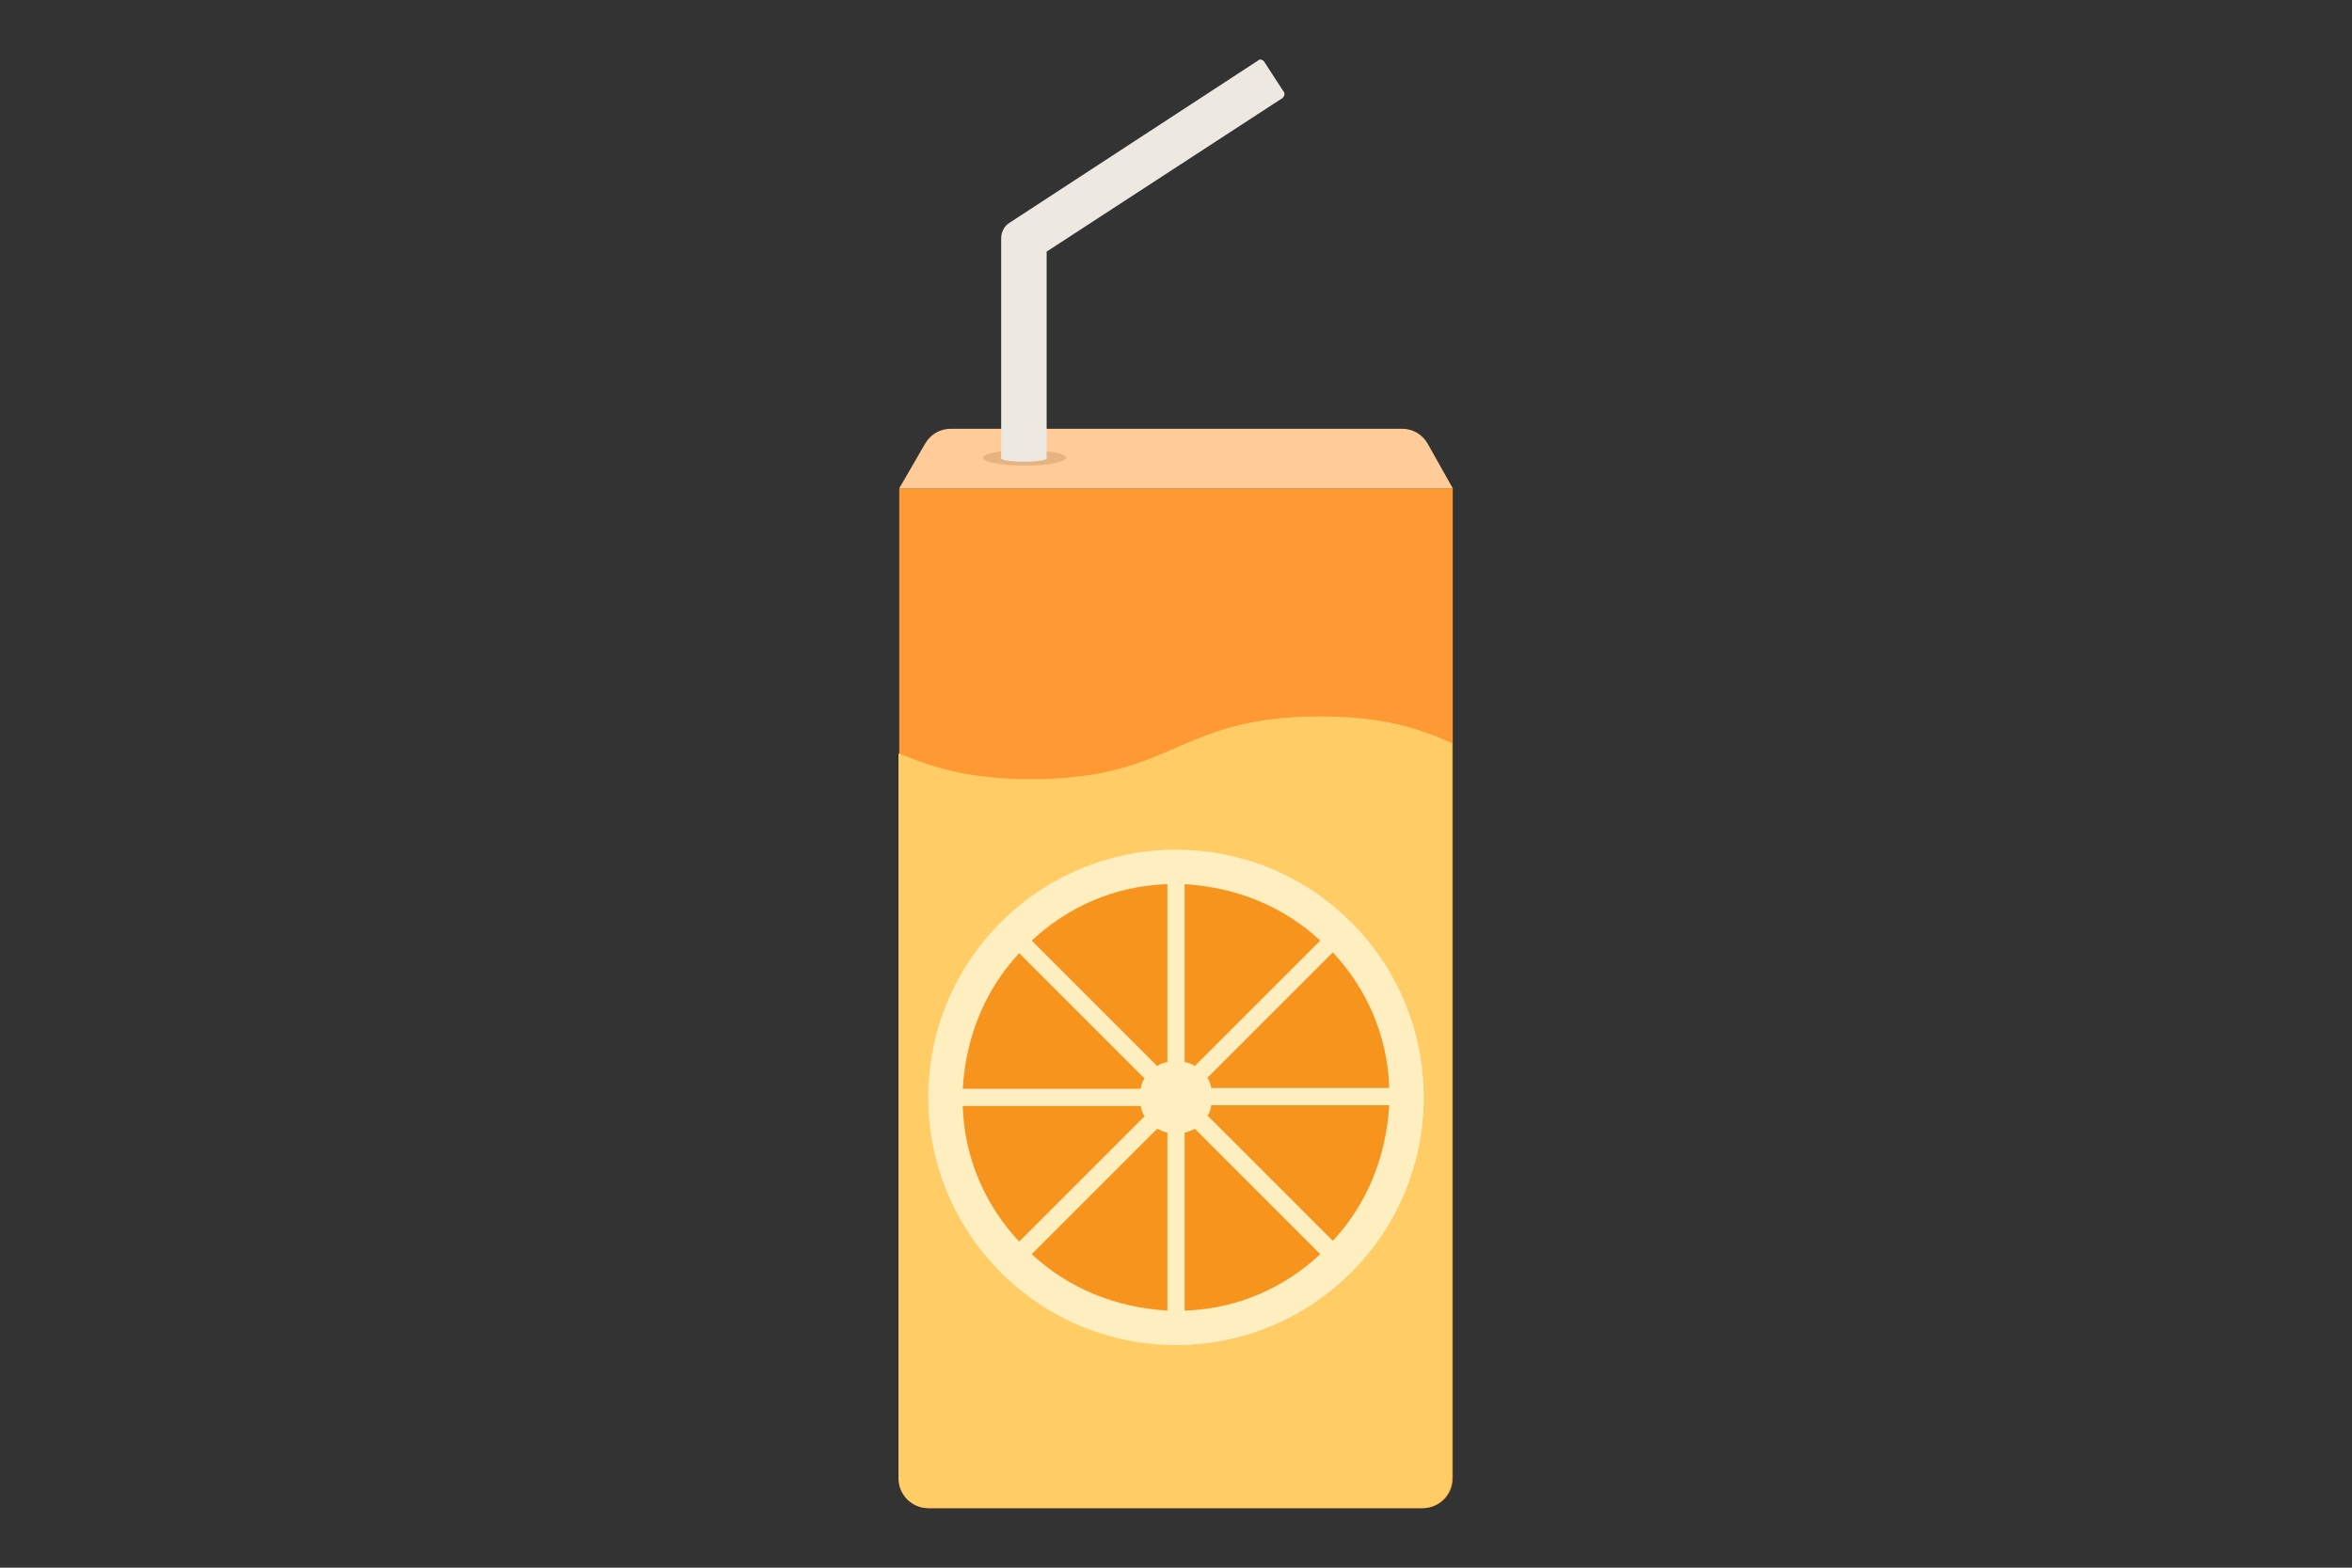 <?xml version="1.0" encoding="utf-8"?>
<!-- Generator: Adobe Illustrator 23.0.6, SVG Export Plug-In . SVG Version: 6.00 Build 0)  -->
<svg version="1.1" id="Layer_1" xmlns="http://www.w3.org/2000/svg" xmlns:xlink="http://www.w3.org/1999/xlink" x="0px" y="0px"
	 viewBox="0 0 300 200" style="enable-background:new 0 0 300 200;" xml:space="preserve">
<rect x="0" y="0" width="300" height="200" fill="#333333" stroke="none"/>
<style type="text/css">
	.st0{fill:#FF9933;}
	.st1{fill:#FFCC66;}
	.st2{fill:#FFCC99;}
	.st3{opacity:0.2;fill:#7F5526;enable-background:new    ;}
	.st4{fill:#EDE8E2;}
	.st5{fill:#FFEEC0;}
	.st6{fill:#F7941E;}
	.st7{display:none;}
	.st8{display:inline;}
	.st9{fill:#66CCCC;}
	.st10{fill:#009900;}
	.st11{fill:#CCFFFF;}
	.st12{fill:#006600;}
	.st13{fill:#EEEEEE;}
	.st14{fill:#FFFFFF;}
	.st15{fill:#FFAB91;}
	.st16{fill:#E0E0E0;}
	.st17{fill:#616161;}
	.st18{fill:#424242;}
	.st19{fill:#8D6E63;}
	.st20{fill:#FFCCBC;}
	.st21{fill:#99FF66;}
	.st22{fill:#CC6600;}
	.st23{fill:#66FF99;}
	.st24{fill:#8DC63F;}
	.st25{fill:#FC751A;}
	.st26{fill:#DB5E09;}
	.st27{fill:#ED660A;}
	.st28{fill:#B5520F;}
</style>
<g>
	<g>
		<path class="st0" d="M181.5,192.4h-63c-2.1,0-3.8-1.7-3.8-3.8V62.3h70.6v126.3C185.3,190.7,183.6,192.4,181.5,192.4z"/>
		<path class="st1" d="M168.4,91.4c-18.4,0-18.4,8-36.9,8c-8.2,0-12.7-1.6-16.9-3.3v92.5c0,2.1,1.7,3.8,3.8,3.8h63
			c2.1,0,3.8-1.7,3.8-3.8V94.8C181.2,93,176.6,91.4,168.4,91.4z"/>
		<path class="st2" d="M185.3,62.3h-70.6l3.3-5.7c0.7-1.2,1.9-1.9,3.3-1.9h57.5c1.4,0,2.6,0.7,3.3,1.9L185.3,62.3z"/>
		<ellipse class="st3" cx="130.7" cy="58.4" rx="5.3" ry="1"/>
		<path class="st4" d="M163.8,11.8l-2.6-4c-0.2-0.2-0.5-0.3-0.7-0.1l-31.7,20.7c-0.7,0.4-1.1,1.2-1.1,2v28.1c0,0.2,1.3,0.4,2.9,0.4
			s2.9-0.2,2.9-0.4V32.1l30.1-19.6C163.8,12.3,163.9,12,163.8,11.8z"/>
	</g>
</g>
<g id="Layer_5">
	<g>
		<circle class="st5" cx="150" cy="140" r="31.6"/>
		<path class="st6" d="M148.9,135.5v-22.7c-6.7,0.2-12.7,2.9-17.3,7.2l16,16C148,135.7,148.4,135.6,148.9,135.5z"/>
		<path class="st6" d="M152.4,136l16-16c-4.6-4.3-10.6-6.8-17.3-7.2v22.7C151.6,135.6,152,135.7,152.4,136z"/>
		<path class="st6" d="M154.5,138.8h22.7c-0.2-6.7-2.9-12.7-7.2-17.3l-16,16C154.3,137.9,154.4,138.4,154.5,138.8z"/>
		<path class="st6" d="M146,137.6l-16-16c-4.3,4.6-6.8,10.6-7.2,17.3h22.7C145.6,138.4,145.7,137.9,146,137.6z"/>
		<path class="st6" d="M154,142.3l16,16c4.3-4.6,6.8-10.6,7.2-17.3h-22.7C154.4,141.6,154.3,142,154,142.3z"/>
		<path class="st6" d="M151.1,144.5v22.7c6.7-0.2,12.7-2.9,17.3-7.2l-16-16C152,144.2,151.6,144.4,151.1,144.5z"/>
		<path class="st6" d="M147.6,144l-16,16c4.6,4.3,10.6,6.8,17.3,7.2v-22.7C148.4,144.4,148,144.2,147.6,144z"/>
		<path class="st6" d="M145.5,141.1h-22.7c0.2,6.7,2.9,12.7,7.2,17.3l16-16C145.7,142,145.6,141.6,145.5,141.1z"/>
	</g>
</g>
<g class="st7">
	<g class="st8">
		<path class="st9" d="M181.3,192.3h-63c-2.1,0-3.8-1.7-3.8-3.8V62.2h70.6v126.3C185.1,190.6,183.4,192.3,181.3,192.3z"/>
		<path class="st10" d="M168.2,91.3c-18.4,0-18.4,8-36.9,8c-8.2,0-12.7-1.6-16.9-3.3v92.5c0,2.1,1.7,3.8,3.8,3.8h63
			c2.1,0,3.8-1.7,3.8-3.8V94.7C181,92.9,176.4,91.3,168.2,91.3z"/>
		<path class="st11" d="M185.1,62.2h-70.6l3.3-5.7c0.7-1.2,1.9-1.9,3.3-1.9h57.5c1.4,0,2.6,0.7,3.3,1.9L185.1,62.2z"/>
		<ellipse class="st3" cx="130.5" cy="58.3" rx="5.3" ry="1"/>
		<path class="st4" d="M163.6,11.7l-2.6-4c-0.2-0.2-0.5-0.3-0.7-0.1l-31.7,20.7c-0.7,0.4-1.1,1.2-1.1,2v28.1c0,0.2,1.3,0.4,2.9,0.4
			s2.9-0.2,2.9-0.4V32l30.1-19.6C163.6,12.2,163.7,11.9,163.6,11.7z"/>
	</g>
</g>
<g id="Layer_3" class="st7">
	<g class="st8">
		<path class="st12" d="M175.6,165.2H131c-1.4,0-2.6-1.2-2.6-2.6s1.2-2.6,2.6-2.6h44.6c1.4,0,2.6,1.2,2.6,2.6
			C178.2,164,177,165.2,175.6,165.2z"/>
		<path class="st13" d="M161.6,146.8c0,4.6,1.6,8.3,3.7,8.3v-16.6C163.3,138.5,161.6,142.2,161.6,146.8z"/>
		<path class="st13" d="M135.9,162.1c-0.8,0-1.5-0.7-1.5-1.5v-18.9c0-0.8,0.7-1.5,1.5-1.5s1.5,0.7,1.5,1.5v18.9
			C137.4,161.4,136.7,162.1,135.9,162.1z"/>
		<path class="st13" d="M165.7,162.1c-0.8,0-1.5-0.7-1.5-1.5v-18.9c0-0.8,0.7-1.5,1.5-1.5s1.5,0.7,1.5,1.5v18.9
			C167.2,161.4,166.5,162.1,165.7,162.1z"/>
		<path class="st14" d="M142.4,141.6v18.9c0,0.8-0.7,1.5-1.5,1.5s-1.5-0.7-1.5-1.5v-18.9c0-0.8,0.7-1.5,1.5-1.5
			c0.4,0,0.8,0.2,1.1,0.4C142.3,140.8,142.4,141.2,142.4,141.6z"/>
		<g>
			<path class="st14" d="M180.1,143.5h-1.5v-6.7c0-5.5-1.1-12.1-6.2-12.1h-8.1v-1.5h8.1c5,0,7.7,4.8,7.7,13.6V143.5z"/>
		</g>
		<g>
			<circle class="st15" cx="166.6" cy="149.5" r="4.7"/>
			<path class="st15" d="M160.5,152.1c-0.2-0.3,0-0.7,0.3-0.8l1.7-0.8c0.3-0.2,0.7,0,0.8,0.3c0.2,0.3,0,0.7-0.3,0.8l-1.7,0.8
				C161,152.6,160.6,152.4,160.5,152.1z"/>
			<path class="st15" d="M163.2,155.1c-0.3-0.2-0.4-0.6-0.2-0.9l0.9-1.6c0.2-0.3,0.6-0.4,0.9-0.2c0.3,0.2,0.4,0.6,0.2,0.9l-0.9,1.6
				C163.9,155.2,163.5,155.3,163.2,155.1z"/>
			<path class="st15" d="M166.7,156.1c-0.3,0-0.6-0.4-0.5-0.7l0.2-1.9c0-0.3,0.4-0.6,0.7-0.5c0.3,0,0.6,0.4,0.5,0.7l-0.2,1.9
				C167.4,155.9,167,156.2,166.7,156.1z"/>
		</g>
		<path class="st16" d="M180.9,143.5c0,1.9-1.6,3.5-1.6,3.5s-1.6-1.6-1.6-3.5s0.7-3.5,1.6-3.5S180.9,141.6,180.9,143.5z"/>
		<path class="st14" d="M170.3,162.1c-0.8,0-1.5-0.7-1.5-1.5v-18.9c0-0.8,0.7-1.5,1.5-1.5s1.5,0.7,1.5,1.5v18.9
			C171.8,161.4,171.1,162.1,170.3,162.1z"/>
		<path class="st14" d="M166.3,146.8c0,4.6,1.6,8.3,3.7,8.3v-16.6C167.9,138.5,166.3,142.2,166.3,146.8z"/>
		<path class="st14" d="M175.4,136c0,7.1-2,12.9-4.5,12.9c-0.1,0-27.6,0-27.6,0c-4.9,0-8.9-4-8.9-8.9v-8c0-4.9,4-8.9,8.9-8.9
			c0,0,0.3,0,0.7,0h26.9c0.1,0,0.1,0,0.2,0c0.1,0,0.2,0,0.2,0C173.6,123.7,175.4,129.3,175.4,136z"/>
		<path class="st17" d="M160.2,141.5h-11c-2.7,0-4.9-2.2-4.9-4.9s2.2-4.9,4.9-4.9h11c2.7,0,4.9,2.2,4.9,4.9S162.9,141.5,160.2,141.5
			z"/>
		<g>
			<path class="st17" d="M160.3,131.7h-10.2c0.5,0,1-0.2,1.4-0.6c0.3-0.3,0.6-0.8,0.6-1.4c0-1.1-0.9-1.9-1.9-1.9h10.2
				c-0.5,0-1,0.2-1.4,0.6c-0.3,0.3-0.6,0.8-0.6,1.4C158.4,130.9,159.2,131.7,160.3,131.7z"/>
		</g>
		<path class="st17" d="M168.6,146.3h-2c-2,0-3.5-1.6-3.5-3.5c0-2,1.6-3.5,3.5-3.5h2c2,0,3.5,1.6,3.5,3.5
			C172.2,144.7,170.6,146.3,168.6,146.3z"/>
		<path class="st17" d="M170.2,136.7h-1.1c-1.1,0-2-0.9-2-2s0.9-2,2-2h1.1c1.1,0,2,0.9,2,2S171.3,136.7,170.2,136.7z"/>
		<path class="st17" d="M141.4,152.7v2.1c0,0.7-0.6,1.3-1.3,1.3c-0.2,0-0.4-0.1-0.6-0.2v-4.4c0.2-0.1,0.4-0.2,0.6-0.2
			c0.4,0,0.7,0.1,0.9,0.4C141.2,152,141.4,152.4,141.4,152.7z"/>
		<path class="st17" d="M171.1,123.8c0,1.1-0.5,2.1-1.2,2.9c-0.7,0.7-1.8,1.2-2.9,1.2h-17c-2.2,0-4.1-1.8-4.1-4.1
			c0-0.2,0-0.5,0.1-0.7h24.9c0.1,0,0.1,0,0.2,0C171.1,123.4,171.1,123.7,171.1,123.8z"/>
		<g>
			<path class="st18" d="M128.2,123.3c-0.3,1.3-2.6,1.8-5.2,1.1c-2.5-0.6-4-3.4-4-3.4s2.6-1.8,5.2-1.1
				C126.7,120.5,128.5,122,128.2,123.3z"/>
			<path class="st18" d="M136.8,123.3c0.3,1.3,2.6,1.8,5.2,1.1c2.5-0.6,4-3.4,4-3.4s-2.6-1.8-5.2-1.1
				C138.3,120.5,136.5,122,136.8,123.3z"/>
		</g>
		<g>
			<path class="st19" d="M136.5,119.5h-7.9c-2.6,0-5-1.2-6-3c-0.3-0.5-0.1-1.2,0.4-1.5s1.2-0.1,1.5,0.4c0.6,1.1,2.2,1.9,4,1.9h7.9
				c1.8,0,3.4-0.8,4-1.9c0.3-0.5,1-0.7,1.5-0.4c0.5,0.3,0.7,1,0.4,1.5C141.5,118.3,139.1,119.5,136.5,119.5z"/>
		</g>
		<path class="st14" d="M139.3,122c0,0.3-0.1,0.6-0.1,0.9l-2.6,8.4l-0.9,2.8c-0.2,0.5-1.6,0.9-3.1,0.9c-1.6,0-3-0.4-3.1-0.9
			l-0.9-2.8l-2.6-8.4c-0.6-2.1,0.9-4.2,3.7-5.1c0.9-0.3,1.8-0.4,2.9-0.4c1.1,0,2,0.1,2.9,0.4C138.7,119.9,139.3,120.9,139.3,122z"/>
		<path class="st15" d="M133.4,137.8h-1.8c-1.3,0-2.4-1.1-2.4-2.4c0-1.3,1.1-2.4,2.4-2.4h1.8c1.3,0,2.4,1.1,2.4,2.4
			C135.8,136.8,134.7,137.8,133.4,137.8z"/>
		<path class="st20" d="M133.6,137.2h-2.3c-1.6,0-2.9-1.3-2.9-2.9c0-1.6,1.3-2.9,2.9-2.9h2.3c1.6,0,2.9,1.3,2.9,2.9
			C136.6,135.9,135.2,137.2,133.6,137.2z"/>
		<path class="st17" d="M139.3,122c0,0.3-0.1,0.6-0.1,0.9l-2.6,8.4c-1.4-1-2.4-2.7-2.4-4.6v-5.5c0-1.3,0.5-2.5,1.2-3.5
			C138.7,119.9,139.3,120.9,139.3,122z"/>
		<path class="st17" d="M130.9,121.3v5.5c0,1.9-0.9,3.5-2.4,4.6l-2.6-8.4c-0.6-2.1,0.9-4.2,3.7-5.1
			C130.4,118.8,130.9,120,130.9,121.3z"/>
		<path class="st18" d="M135.5,119.7h-5.9c-0.9,0-1.6-0.7-1.6-1.6s0.7-1.6,1.6-1.6h5.9c0.9,0,1.6,0.7,1.6,1.6
			S136.4,119.7,135.5,119.7z"/>
		<g>
			<path class="st18" d="M129.1,125.4c0,0.3-0.3,0.6-0.6,0.6s-0.6-0.3-0.6-0.6c0-0.3,0.3-0.6,0.6-0.6S129.1,125,129.1,125.4z"/>
			<path class="st18" d="M137.2,125.4c0,0.3-0.3,0.6-0.6,0.6s-0.6-0.3-0.6-0.6c0-0.3,0.3-0.6,0.6-0.6S137.2,125,137.2,125.4z"/>
		</g>
		<g>
			<path class="st15" d="M130.1,134.9c0.4,0.4,0.9,0.4,1.3,0.3c0.2-0.1,0.3-0.4,0.1-0.6l-1.1-1.1c-0.2-0.2-0.5-0.1-0.6,0.1
				C129.7,134.1,129.8,134.6,130.1,134.9z"/>
			<path class="st15" d="M134.9,134.9c-0.4,0.4-0.9,0.4-1.3,0.3c-0.2-0.1-0.3-0.4-0.1-0.6l1.1-1.1c0.2-0.2,0.5-0.1,0.6,0.1
				C135.4,134.1,135.3,134.6,134.9,134.9z"/>
		</g>
	</g>
</g>
<g id="Layer_4" class="st7">
	<g class="st8">
		<g>
			<path class="st21" d="M181.3,192.3h-63c-2.1,0-3.8-1.7-3.8-3.8V62.2h70.6v126.3C185.1,190.6,183.4,192.3,181.3,192.3z"/>
			<path class="st22" d="M168.2,91.3c-18.4,0-18.4,8-36.9,8c-8.2,0-12.7-1.6-16.9-3.3v92.5c0,2.1,1.7,3.8,3.8,3.8h63
				c2.1,0,3.8-1.7,3.8-3.8V94.7C181,92.9,176.4,91.3,168.2,91.3z"/>
			<path class="st23" d="M185.1,62.2h-70.6l3.3-5.7c0.7-1.2,1.9-1.9,3.3-1.9h57.5c1.4,0,2.6,0.7,3.3,1.9L185.1,62.2z"/>
			<ellipse class="st3" cx="130.5" cy="58.3" rx="5.3" ry="1"/>
			<path class="st4" d="M163.6,11.7l-2.6-4c-0.2-0.2-0.5-0.3-0.7-0.1l-31.7,20.7c-0.7,0.4-1.1,1.2-1.1,2v28.1c0,0.2,1.3,0.4,2.9,0.4
				s2.9-0.2,2.9-0.4V32l30.1-19.6C163.6,12.2,163.7,11.9,163.6,11.7z"/>
		</g>
	</g>
</g>
<g id="Layer_8" class="st7">
	<g class="st8">
		<g>
			<path class="st24" d="M178.1,113.8c-0.3-2.6-2.5-2.3-3.4-2c-0.1,0-0.2-0.1-0.1-0.2c1.3-1.6,0.9-2.9,0.7-3.3
				c-0.1-0.1-0.1-0.2-0.1-0.2l-0.1-0.1l-0.2-0.2l-0.2-0.1c0,0-0.1,0-0.2-0.1c-0.5-0.1-1.7-0.3-3.1,1.4c-0.1,0.1-0.2,0.1-0.2-0.1
				c0.1-1-0.1-3.3-2.7-3c-3.1,0.3-2.3,5.1-2.2,5.8c-0.1-0.5-0.9-4.1-4.2-3c-3.6,1.2-0.9,7.9-0.9,7.9s-1.8-4.3-4.4-1.9
				c-2.5,2.3,2.4,9.6-2.2,15.1c0.7,0.3,1.4,0.7,2,1.3c0.6,0.5,1,1,1.5,1.5c4.4-5.6,12.4-2.3,14.1-5.2c1.7-3.1-2.8-3.9-2.8-3.9
				s7,1.3,7.4-2.6c0.4-3.6-3.2-3.6-3.7-3.6C173.6,117.2,178.4,116.9,178.1,113.8z"/>
			<path class="st25" d="M156.6,131c-0.6-0.5-1.3-0.9-2-1.3c-3.9-1.8-8.6-0.8-11.4,2.7c-3.3,4.2-24.8,38.1-20.7,41.5
				c4.1,3.4,32.2-25,35.5-29.2c2.9-3.6,2.8-8.7,0.1-12.2C157.6,132,157.1,131.5,156.6,131z M129.4,169.5c-0.2,0.1-0.4,0.2-0.5,0.2
				c-0.3,0-0.6-0.1-0.7-0.4c0,0-0.8-1.1-2-1.6c-0.5-0.2-0.7-0.8-0.5-1.2c0.2-0.5,0.8-0.7,1.2-0.5c1.6,0.8,2.7,2.2,2.7,2.2
				C129.9,168.6,129.8,169.2,129.4,169.5z M134.4,162.7c-0.2,0.1-0.4,0.2-0.6,0.2c-0.3,0-0.5-0.1-0.7-0.3c-0.8-1-2.1-1.5-2.1-1.5
				c-0.5-0.2-0.7-0.7-0.5-1.2s0.7-0.7,1.2-0.5c0.1,0,1.7,0.7,2.8,2.1C134.9,161.7,134.8,162.3,134.4,162.7z M138.9,154.2
				c-0.2,0.2-0.4,0.3-0.6,0.3c-0.2,0-0.5-0.1-0.7-0.3c-1.6-1.8-3.9-2.5-3.9-2.5c-0.5-0.2-0.8-0.7-0.6-1.2s0.7-0.8,1.2-0.6
				c0.1,0,2.8,0.9,4.7,3C139.3,153.2,139.3,153.8,138.9,154.2z M148.7,151.1c-0.2,0.1-0.3,0.2-0.5,0.2c-0.3,0-0.6-0.1-0.8-0.4
				c0,0-1.7-2.5-4.4-3.8c-0.5-0.2-0.6-0.8-0.4-1.3c0.2-0.5,0.8-0.7,1.2-0.4c3.1,1.5,5,4.3,5.1,4.4
				C149.3,150.2,149.2,150.8,148.7,151.1z M151.5,138.7c-0.2,0.2-0.4,0.3-0.7,0.3c-0.2,0-0.5-0.1-0.7-0.3c-2.1-2.1-4.9-3-5-3
				c-0.5-0.1-0.8-0.7-0.6-1.2c0.1-0.5,0.7-0.8,1.1-0.6c0.1,0,3.3,1,5.8,3.4C151.9,137.8,151.9,138.4,151.5,138.7z"/>
			<path class="st26" d="M145.8,134c-0.5-0.1-1,0.1-1.1,0.6s0.1,1,0.6,1.2c0,0,2.9,0.9,5,3c0.2,0.2,0.4,0.3,0.7,0.3
				c0.2,0,0.5-0.1,0.7-0.3c0.4-0.4,0.4-1,0-1.3C149.1,135,145.9,134,145.8,134z"/>
			<path class="st26" d="M134.2,149.8c-0.5-0.2-1,0.1-1.2,0.6s0.1,1,0.6,1.2c0,0,2.3,0.8,3.9,2.5c0.2,0.2,0.4,0.3,0.7,0.3
				c0.2,0,0.5-0.1,0.6-0.3c0.4-0.4,0.4-1,0-1.3C137,150.8,134.3,149.9,134.2,149.8z"/>
			<path class="st26" d="M131.7,159.3c-0.5-0.2-1,0.1-1.2,0.5c-0.2,0.5,0.1,1,0.5,1.2c0,0,1.3,0.5,2.1,1.5c0.2,0.2,0.4,0.3,0.7,0.3
				c0.2,0,0.4-0.1,0.6-0.2c0.4-0.3,0.4-0.9,0.1-1.3C133.4,159.9,131.8,159.3,131.7,159.3z"/>
			<path class="st26" d="M126.9,166c-0.5-0.2-1,0-1.2,0.5s0,1,0.5,1.2c1.2,0.5,2,1.6,2,1.6c0.2,0.2,0.5,0.4,0.7,0.4s0.4-0.1,0.5-0.2
				c0.4-0.3,0.5-0.9,0.2-1.3C129.6,168.1,128.5,166.7,126.9,166z"/>
			<path class="st26" d="M143.9,145.4c-0.5-0.2-1,0-1.2,0.4c-0.2,0.5,0,1,0.4,1.3c2.6,1.3,4.3,3.8,4.4,3.8c0.2,0.3,0.5,0.4,0.8,0.4
				c0.2,0,0.4-0.1,0.5-0.2c0.4-0.3,0.5-0.9,0.2-1.3C148.9,149.7,147,146.9,143.9,145.4z"/>
		</g>
		<g>
			<path class="st27" d="M157,131.5c1.1,3.1,0.7,6.7-1.5,9.5l-7.7,7.4c0.7,0.8,1.2,1.4,1.2,1.5c0.3,0.4,0.2,1-0.2,1.3
				c-0.2,0.1-0.3,0.2-0.5,0.2c-0.3,0-0.6-0.1-0.8-0.4c0,0-0.4-0.5-1-1.2l0.5-0.5l-13.2,12.6l0.6-0.6c0.1,0.1,0.1,0.1,0.2,0.2
				c0.3,0.4,0.3,1-0.1,1.3c-0.2,0.1-0.4,0.2-0.6,0.2c-0.3,0-0.5-0.1-0.7-0.3l-0.1-0.1l-5.6,5.3l0.9-0.8c0.8,0.6,1.2,1.3,1.3,1.3
				c0.3,0.4,0.2,1-0.2,1.3c-0.2,0.1-0.4,0.2-0.5,0.2c-0.3,0-0.6-0.1-0.7-0.4c0,0-0.4-0.6-1.1-1.1l-5,4.8c0.1,0.4,0.2,0.7,0.5,0.9
				c4.1,3.4,32.2-25,35.5-29.2C161.2,140.7,160.7,134.9,157,131.5z"/>
			<path class="st28" d="M133.9,162.9c0.2,0,0.4-0.1,0.6-0.2c0.4-0.3,0.4-0.9,0.1-1.3c-0.1-0.1-0.1-0.1-0.2-0.2l-0.6,0.6l-0.8,0.7
				c0,0.1,0.1,0.1,0.1,0.1C133.3,162.8,133.6,162.9,133.9,162.9z"/>
			<path class="st28" d="M128.1,169.3c0.2,0.2,0.5,0.4,0.7,0.4s0.4-0.1,0.5-0.2c0.4-0.3,0.5-0.9,0.2-1.3c0,0-0.5-0.7-1.3-1.3
				l-0.9,0.8l-0.5,0.5C127.7,168.7,128.1,169.3,128.1,169.3z"/>
			<path class="st28" d="M147.4,150.9c0.2,0.3,0.5,0.4,0.8,0.4c0.2,0,0.4-0.1,0.5-0.2c0.4-0.3,0.5-0.9,0.2-1.3
				c0-0.1-0.5-0.7-1.2-1.5l-0.8,0.8l-0.5,0.5C147.1,150.3,147.4,150.9,147.4,150.9z"/>
		</g>
	</g>
</g>
<g id="Layer_7" class="st7">
	<g class="st8">
		<g>
			<path class="st0" d="M181.8,197.5h-63c-2.1,0-3.8-1.7-3.8-3.8V67.4h70.6v126.3C185.6,195.8,183.9,197.5,181.8,197.5z"/>
			<path class="st1" d="M168.7,96.5c-18.4,0-18.4,8-36.9,8c-8.2,0-12.7-1.6-16.9-3.3v92.5c0,2.1,1.7,3.8,3.8,3.8h63
				c2.1,0,3.8-1.7,3.8-3.8V99.9C181.5,98.1,176.9,96.5,168.7,96.5z"/>
			<path class="st2" d="M185.6,67.4H115l3.3-5.7c0.7-1.2,1.9-1.9,3.3-1.9h57.5c1.4,0,2.6,0.7,3.3,1.9L185.6,67.4z"/>
			<ellipse class="st3" cx="131" cy="63.5" rx="5.3" ry="1"/>
			<path class="st4" d="M164.1,16.9l-2.6-4c-0.2-0.2-0.5-0.3-0.7-0.1l-31.7,20.7c-0.7,0.4-1.1,1.2-1.1,2v28.1c0,0.2,1.3,0.4,2.9,0.4
				s2.9-0.2,2.9-0.4V37.2l30.1-19.6C164.1,17.4,164.2,17.1,164.1,16.9z"/>
		</g>
		<g>
			<circle class="st5" cx="150.3" cy="145.1" r="31.6"/>
			<path class="st6" d="M149.2,140.5v-22.7c-6.7,0.2-12.7,2.9-17.3,7.2l16,16C148.3,140.8,148.7,140.7,149.2,140.5z"/>
			<path class="st6" d="M152.7,141l16-16c-4.6-4.3-10.6-6.8-17.3-7.2v22.7C151.9,140.7,152.3,140.8,152.7,141z"/>
			<path class="st6" d="M154.8,143.8h22.7c-0.2-6.7-2.9-12.7-7.2-17.3l-16,16C154.6,143,154.7,143.5,154.8,143.8z"/>
			<path class="st6" d="M146.3,142.6l-16-16c-4.3,4.6-6.8,10.6-7.2,17.3h22.7C145.9,143.5,146,143,146.3,142.6z"/>
			<path class="st6" d="M154.3,147.4l16,16c4.3-4.6,6.8-10.6,7.2-17.3h-22.7C154.7,146.7,154.6,147,154.3,147.4z"/>
			<path class="st6" d="M151.4,149.6v22.7c6.7-0.2,12.7-2.9,17.3-7.2l-16-16C152.3,149.2,151.9,149.5,151.4,149.6z"/>
			<path class="st6" d="M147.9,149.1l-16,16c4.6,4.3,10.6,6.8,17.3,7.2v-22.7C148.7,149.5,148.3,149.2,147.9,149.1z"/>
			<path class="st6" d="M145.8,146.2h-22.7c0.2,6.7,2.9,12.7,7.2,17.3l16-16C146,147,145.9,146.7,145.8,146.2z"/>
		</g>
		<g>
			<g>
				<path class="st9" d="M101.6,187.3h-63c-2.1,0-3.8-1.7-3.8-3.8V57.2h70.6v126.3C105.4,185.6,103.7,187.3,101.6,187.3z"/>
				<path class="st10" d="M88.4,86.3c-18.4,0-18.4,8-36.9,8c-8.2,0-12.7-1.6-16.9-3.3v92.5c0,2.1,1.7,3.8,3.8,3.8h63
					c2.1,0,3.8-1.7,3.8-3.8V89.7C101.3,87.9,96.7,86.3,88.4,86.3z"/>
				<path class="st11" d="M105.4,57.2H34.8l3.3-5.7c0.7-1.2,1.9-1.9,3.3-1.9h57.5c1.4,0,2.6,0.7,3.3,1.9L105.4,57.2z"/>
				<ellipse class="st3" cx="50.7" cy="53.3" rx="5.3" ry="1"/>
				<path class="st4" d="M83.9,6.7l-2.6-4c-0.2-0.2-0.5-0.3-0.7-0.1L48.9,23.3c-0.7,0.4-1.1,1.2-1.1,2v28.1c0,0.2,1.3,0.4,2.9,0.4
					s2.9-0.2,2.9-0.4V27L83.7,7.4C83.9,7.2,83.9,6.9,83.9,6.7z"/>
			</g>
			<g>
				<path class="st12" d="M95.9,160.3H51.2c-1.4,0-2.6-1.2-2.6-2.6c0-1.4,1.2-2.6,2.6-2.6h44.6c1.4,0,2.6,1.2,2.6,2.6
					C98.5,159.1,97.3,160.3,95.9,160.3z"/>
				<path class="st13" d="M81.9,141.8c0,4.6,1.6,8.3,3.7,8.3v-16.6C83.6,133.5,81.9,137.2,81.9,141.8z"/>
				<path class="st13" d="M56.2,157.1c-0.8,0-1.5-0.7-1.5-1.5v-18.9c0-0.8,0.7-1.5,1.5-1.5s1.5,0.7,1.5,1.5v18.9
					C57.7,156.4,57,157.1,56.2,157.1z"/>
				<path class="st13" d="M86,157.1c-0.8,0-1.5-0.7-1.5-1.5v-18.9c0-0.8,0.7-1.5,1.5-1.5s1.5,0.7,1.5,1.5v18.9
					C87.5,156.4,86.8,157.1,86,157.1z"/>
				<path class="st14" d="M62.7,136.7v18.9c0,0.8-0.7,1.5-1.5,1.5s-1.5-0.7-1.5-1.5v-18.9c0-0.8,0.7-1.5,1.5-1.5
					c0.4,0,0.8,0.2,1.1,0.4C62.6,135.9,62.7,136.3,62.7,136.7z"/>
				<g>
					<path class="st14" d="M100.4,138.5h-1.5v-6.7c0-5.5-1.1-12.1-6.2-12.1h-8.1v-1.5h8.1c5,0,7.7,4.8,7.7,13.6V138.5z"/>
				</g>
				<g>
					<circle class="st15" cx="86.9" cy="144.6" r="4.7"/>
					<path class="st15" d="M80.8,147.2c-0.2-0.3,0-0.7,0.3-0.8l1.7-0.8c0.3-0.2,0.7,0,0.8,0.3s0,0.7-0.3,0.8l-1.7,0.8
						C81.3,147.6,80.9,147.5,80.8,147.2z"/>
					<path class="st15" d="M83.5,150.2c-0.3-0.2-0.4-0.6-0.2-0.9l0.9-1.6c0.2-0.3,0.6-0.4,0.9-0.2s0.4,0.6,0.2,0.9l-0.9,1.6
						C84.2,150.3,83.8,150.4,83.5,150.2z"/>
					<path class="st15" d="M87,151.2c-0.3,0-0.6-0.4-0.5-0.7l0.2-1.9c0-0.3,0.4-0.6,0.7-0.5c0.3,0,0.6,0.4,0.5,0.7l-0.2,1.9
						C87.7,151,87.3,151.2,87,151.2z"/>
				</g>
				<path class="st16" d="M101.2,138.5c0,1.9-1.6,3.5-1.6,3.5s-1.6-1.6-1.6-3.5s0.7-3.5,1.6-3.5
					C100.5,135.1,101.2,136.6,101.2,138.5z"/>
				<path class="st14" d="M90.6,157.1c-0.8,0-1.5-0.7-1.5-1.5v-18.9c0-0.8,0.7-1.5,1.5-1.5s1.5,0.7,1.5,1.5v18.9
					C92.1,156.4,91.4,157.1,90.6,157.1z"/>
				<path class="st14" d="M86.6,141.8c0,4.6,1.6,8.3,3.7,8.3v-16.6C88.2,133.5,86.6,137.2,86.6,141.8z"/>
				<path class="st14" d="M95.7,131.1c0,7.1-2,12.9-4.5,12.9c-0.1,0-27.6,0-27.6,0c-4.9,0-8.9-4-8.9-8.9v-8c0-4.9,4-8.9,8.9-8.9
					c0,0,0.3,0,0.7,0h26.9c0.1,0,0.1,0,0.2,0s0.2,0,0.2,0C93.9,118.8,95.7,124.3,95.7,131.1z"/>
				<path class="st17" d="M80.5,136.5h-11c-2.7,0-4.9-2.2-4.9-4.9s2.2-4.9,4.9-4.9h11c2.7,0,4.9,2.2,4.9,4.9S83.2,136.5,80.5,136.5z
					"/>
				<g>
					<path class="st17" d="M80.6,126.8H70.4c0.5,0,1-0.2,1.4-0.6c0.3-0.3,0.6-0.8,0.6-1.4c0-1.1-0.9-1.9-1.9-1.9h10.2
						c-0.5,0-1,0.2-1.4,0.6c-0.3,0.3-0.6,0.8-0.6,1.4C78.7,125.9,79.5,126.8,80.6,126.8z"/>
				</g>
				<path class="st17" d="M88.9,141.4h-2c-2,0-3.5-1.6-3.5-3.5c0-2,1.6-3.5,3.5-3.5h2c2,0,3.5,1.6,3.5,3.5
					C92.5,139.8,90.9,141.4,88.9,141.4z"/>
				<path class="st17" d="M90.5,131.7h-1.1c-1.1,0-2-0.9-2-2s0.9-2,2-2h1.1c1.1,0,2,0.9,2,2S91.6,131.7,90.5,131.7z"/>
				<path class="st17" d="M61.7,147.8v2.1c0,0.7-0.6,1.3-1.3,1.3c-0.2,0-0.4-0.1-0.6-0.2v-4.4c0.2-0.1,0.4-0.2,0.6-0.2
					c0.4,0,0.7,0.1,0.9,0.4C61.5,147.1,61.7,147.4,61.7,147.8z"/>
				<path class="st17" d="M91.4,118.9c0,1.1-0.5,2.1-1.2,2.9c-0.7,0.7-1.8,1.2-2.9,1.2h-17c-2.2,0-4.1-1.8-4.1-4.1
					c0-0.2,0-0.5,0.1-0.7h24.9c0.1,0,0.1,0,0.2,0C91.4,118.4,91.4,118.7,91.4,118.9z"/>
				<g>
					<path class="st18" d="M48.5,118.4c-0.3,1.3-2.6,1.8-5.2,1.1c-2.5-0.6-4-3.4-4-3.4s2.6-1.8,5.2-1.1
						C47,115.6,48.8,117.1,48.5,118.4z"/>
					<path class="st18" d="M57.1,118.4c0.3,1.3,2.6,1.8,5.2,1.1c2.5-0.6,4-3.4,4-3.4s-2.6-1.8-5.2-1.1
						C58.6,115.6,56.8,117.1,57.1,118.4z"/>
				</g>
				<g>
					<path class="st19" d="M56.8,114.6h-7.9c-2.6,0-5-1.2-6-3c-0.3-0.5-0.1-1.2,0.4-1.5s1.2-0.1,1.5,0.4c0.6,1.1,2.2,1.9,4,1.9h7.9
						c1.8,0,3.4-0.8,4-1.9c0.3-0.5,1-0.7,1.5-0.4c0.5,0.3,0.7,1,0.4,1.5C61.8,113.4,59.4,114.6,56.8,114.6z"/>
				</g>
				<path class="st14" d="M59.6,117c0,0.3-0.1,0.6-0.1,0.9l-2.6,8.4l-0.9,2.8c-0.2,0.5-1.6,0.9-3.1,0.9c-1.6,0-3-0.4-3.1-0.9
					l-0.9-2.8l-2.6-8.4c-0.6-2.1,0.9-4.2,3.7-5.1c0.9-0.3,1.8-0.4,2.9-0.4c1.1,0,2,0.1,2.9,0.4C59,115,59.6,116,59.6,117z"/>
				<path class="st15" d="M53.7,132.9h-1.8c-1.3,0-2.4-1.1-2.4-2.4s1.1-2.4,2.4-2.4h1.8c1.3,0,2.4,1.1,2.4,2.4S55,132.9,53.7,132.9z
					"/>
				<path class="st20" d="M53.9,132.2h-2.3c-1.6,0-2.9-1.3-2.9-2.9c0-1.6,1.3-2.9,2.9-2.9h2.3c1.6,0,2.9,1.3,2.9,2.9
					C56.9,130.9,55.5,132.2,53.9,132.2z"/>
				<path class="st17" d="M59.6,117c0,0.3-0.1,0.6-0.1,0.9l-2.6,8.4c-1.4-1-2.4-2.7-2.4-4.6v-5.5c0-1.3,0.5-2.5,1.2-3.5
					C59,115,59.6,116,59.6,117z"/>
				<path class="st17" d="M51.2,116.4v5.5c0,1.9-0.9,3.5-2.4,4.6l-2.6-8.4c-0.6-2.1,0.9-4.2,3.7-5.1
					C50.7,113.9,51.2,115.1,51.2,116.4z"/>
				<path class="st18" d="M55.8,114.8h-5.9c-0.9,0-1.6-0.7-1.6-1.6s0.7-1.6,1.6-1.6h5.9c0.9,0,1.6,0.7,1.6,1.6
					C57.4,114,56.7,114.8,55.8,114.8z"/>
				<g>
					<path class="st18" d="M49.4,120.4c0,0.3-0.3,0.6-0.6,0.6s-0.6-0.3-0.6-0.6c0-0.3,0.3-0.6,0.6-0.6
						C49.1,119.8,49.4,120.1,49.4,120.4z"/>
					<path class="st18" d="M57.5,120.4c0,0.3-0.3,0.6-0.6,0.6s-0.6-0.3-0.6-0.6c0-0.3,0.3-0.6,0.6-0.6S57.5,120.1,57.5,120.4z"/>
				</g>
				<g>
					<path class="st15" d="M50.4,130c0.4,0.4,0.9,0.4,1.3,0.3c0.2-0.1,0.3-0.4,0.1-0.6l-1.1-1.1c-0.2-0.2-0.5-0.1-0.6,0.1
						C50,129.1,50.1,129.6,50.4,130z"/>
					<path class="st15" d="M55.2,130c-0.4,0.4-0.9,0.4-1.3,0.3c-0.2-0.1-0.3-0.4-0.1-0.6l1.1-1.1c0.2-0.2,0.5-0.1,0.6,0.1
						C55.7,129.1,55.6,129.6,55.2,130z"/>
				</g>
			</g>
		</g>
		<g>
			<g>
				<path class="st21" d="M261.5,187.3h-63c-2.1,0-3.8-1.7-3.8-3.8V57.2h70.6v126.3C265.4,185.6,263.6,187.3,261.5,187.3z"/>
				<path class="st22" d="M248.4,86.3c-18.4,0-18.4,8-36.9,8c-8.2,0-12.7-1.6-16.9-3.3v92.5c0,2.1,1.7,3.8,3.8,3.8h63
					c2.1,0,3.8-1.7,3.8-3.8V89.7C261.3,87.9,256.6,86.3,248.4,86.3z"/>
				<path class="st23" d="M265.4,57.2h-70.6l3.3-5.7c0.7-1.2,1.9-1.9,3.3-1.9h57.5c1.4,0,2.6,0.7,3.3,1.9L265.4,57.2z"/>
				<ellipse class="st3" cx="210.8" cy="53.3" rx="5.3" ry="1"/>
				<path class="st4" d="M243.9,6.7l-2.6-4c-0.2-0.2-0.5-0.3-0.7-0.1l-31.7,20.7c-0.7,0.4-1.1,1.2-1.1,2v28.1c0,0.2,1.3,0.4,2.9,0.4
					s2.9-0.2,2.9-0.4V27l30.1-19.6C243.9,7.2,243.9,6.9,243.9,6.7z"/>
			</g>
			<g>
				<g>
					<path class="st24" d="M258.4,108.9c-0.3-2.6-2.5-2.3-3.4-2c-0.1,0-0.2-0.1-0.1-0.2c1.3-1.6,0.9-2.9,0.7-3.3
						c-0.1-0.1-0.1-0.2-0.1-0.2l-0.1-0.1l-0.2-0.2l-0.2-0.1c0,0-0.1,0-0.2-0.1c-0.5-0.1-1.7-0.3-3.1,1.4c-0.1,0.1-0.2,0.1-0.2-0.1
						c0.1-1-0.1-3.3-2.7-3c-3.1,0.3-2.3,5.1-2.2,5.8c-0.1-0.5-0.9-4.1-4.2-3c-3.6,1.2-0.9,7.9-0.9,7.9s-1.8-4.3-4.4-1.9
						c-2.5,2.3,2.4,9.6-2.2,15.1c0.7,0.3,1.4,0.7,2,1.3c0.6,0.5,1,1,1.5,1.5c4.4-5.6,12.4-2.3,14.1-5.2c1.7-3.1-2.8-3.9-2.8-3.9
						s7,1.3,7.4-2.6c0.4-3.6-3.2-3.6-3.7-3.6C253.9,112.2,258.7,112,258.4,108.9z"/>
					<path class="st25" d="M236.9,126.1c-0.6-0.5-1.3-0.9-2-1.3c-3.9-1.8-8.6-0.8-11.4,2.7c-3.3,4.2-24.8,38.1-20.7,41.5
						s32.2-25,35.5-29.2c2.9-3.6,2.8-8.7,0.1-12.2C237.9,127,237.4,126.5,236.9,126.1z M209.7,164.6c-0.2,0.1-0.4,0.2-0.5,0.2
						c-0.3,0-0.6-0.1-0.7-0.4c0,0-0.8-1.1-2-1.6c-0.5-0.2-0.7-0.8-0.5-1.2c0.2-0.5,0.8-0.7,1.2-0.5c1.6,0.8,2.7,2.2,2.7,2.2
						C210.2,163.7,210.1,164.3,209.7,164.6z M214.7,157.7c-0.2,0.1-0.4,0.2-0.6,0.2c-0.3,0-0.5-0.1-0.7-0.3c-0.8-1-2.1-1.5-2.1-1.5
						c-0.5-0.2-0.7-0.7-0.5-1.2s0.7-0.7,1.2-0.5c0.1,0,1.7,0.7,2.8,2.1C215.2,156.8,215.1,157.4,214.7,157.7z M219.2,149.3
						c-0.2,0.2-0.4,0.3-0.6,0.3c-0.2,0-0.5-0.1-0.7-0.3c-1.6-1.8-3.9-2.5-3.9-2.5c-0.5-0.2-0.8-0.7-0.6-1.2s0.7-0.8,1.2-0.6
						c0.1,0,2.8,0.9,4.7,3C219.6,148.3,219.6,148.9,219.2,149.3z M229,146.2c-0.2,0.1-0.3,0.2-0.5,0.2c-0.3,0-0.6-0.1-0.8-0.4
						c0,0-1.7-2.5-4.4-3.8c-0.5-0.2-0.6-0.8-0.4-1.3c0.2-0.5,0.8-0.7,1.2-0.4c3.1,1.5,5,4.3,5.1,4.4
						C229.6,145.3,229.5,145.9,229,146.2z M231.8,133.8c-0.2,0.2-0.4,0.3-0.7,0.3c-0.2,0-0.5-0.1-0.7-0.3c-2.1-2.1-4.9-3-5-3
						c-0.5-0.1-0.8-0.7-0.6-1.2c0.1-0.5,0.7-0.8,1.1-0.6c0.1,0,3.3,1,5.8,3.4C232.2,132.8,232.2,133.4,231.8,133.8z"/>
					<path class="st26" d="M226.1,129c-0.5-0.1-1,0.1-1.1,0.6s0.1,1,0.6,1.2c0,0,2.9,0.9,5,3c0.2,0.2,0.4,0.3,0.7,0.3
						c0.2,0,0.5-0.1,0.7-0.3c0.4-0.4,0.4-1,0-1.3C229.4,130,226.2,129.1,226.1,129z"/>
					<path class="st26" d="M214.5,144.9c-0.5-0.2-1,0.1-1.2,0.6s0.1,1,0.6,1.2c0,0,2.3,0.8,3.9,2.5c0.2,0.2,0.4,0.3,0.7,0.3
						c0.2,0,0.5-0.1,0.6-0.3c0.4-0.4,0.4-1,0-1.3C217.3,145.8,214.6,145,214.5,144.9z"/>
					<path class="st26" d="M212,154.3c-0.5-0.2-1,0.1-1.2,0.5c-0.2,0.5,0.1,1,0.5,1.2c0,0,1.3,0.5,2.1,1.5c0.2,0.2,0.4,0.3,0.7,0.3
						c0.2,0,0.4-0.1,0.6-0.2c0.4-0.3,0.4-0.9,0.1-1.3C213.7,155,212.1,154.4,212,154.3z"/>
					<path class="st26" d="M207.2,161c-0.5-0.2-1,0-1.2,0.5s0,1,0.5,1.2c1.2,0.5,2,1.6,2,1.6c0.2,0.2,0.5,0.4,0.7,0.4
						s0.4-0.1,0.5-0.2c0.4-0.3,0.5-0.9,0.2-1.3C209.9,163.2,208.8,161.8,207.2,161z"/>
					<path class="st26" d="M224.2,140.4c-0.5-0.2-1,0-1.2,0.4c-0.2,0.5,0,1,0.4,1.3c2.6,1.3,4.3,3.8,4.4,3.8
						c0.2,0.3,0.5,0.4,0.8,0.4c0.2,0,0.4-0.1,0.5-0.2c0.4-0.3,0.5-0.9,0.2-1.3C229.2,144.7,227.3,142,224.2,140.4z"/>
				</g>
				<g>
					<path class="st27" d="M237.3,126.5c1.1,3.1,0.7,6.7-1.5,9.5l-7.7,7.4c0.7,0.8,1.2,1.4,1.2,1.5c0.3,0.4,0.2,1-0.2,1.3
						c-0.2,0.1-0.3,0.2-0.5,0.2c-0.3,0-0.6-0.1-0.8-0.4c0,0-0.4-0.5-1-1.2l0.5-0.5l-13.2,12.6l0.6-0.6c0.1,0.1,0.1,0.1,0.2,0.2
						c0.3,0.4,0.3,1-0.1,1.3c-0.2,0.1-0.4,0.2-0.6,0.2c-0.3,0-0.5-0.1-0.7-0.3l-0.1-0.1l-5.6,5.3l0.9-0.8c0.8,0.6,1.2,1.3,1.3,1.3
						c0.3,0.4,0.2,1-0.2,1.3c-0.2,0.1-0.4,0.2-0.5,0.2c-0.3,0-0.6-0.1-0.7-0.4c0,0-0.4-0.6-1.1-1.1l-5,4.8c0.1,0.4,0.2,0.7,0.5,0.9
						c4.1,3.4,32.2-25,35.5-29.2C241.5,135.8,241,130,237.3,126.5z"/>
					<path class="st28" d="M214.1,157.9c0.2,0,0.4-0.1,0.6-0.2c0.4-0.3,0.4-0.9,0.1-1.3c-0.1-0.1-0.1-0.1-0.2-0.2l-0.6,0.6l-0.8,0.7
						c0,0.1,0.1,0.1,0.1,0.1C213.6,157.8,213.9,157.9,214.1,157.9z"/>
					<path class="st28" d="M208.4,164.4c0.2,0.2,0.5,0.4,0.7,0.4s0.4-0.1,0.5-0.2c0.4-0.3,0.5-0.9,0.2-1.3c0,0-0.5-0.7-1.3-1.3
						l-0.9,0.8l-0.5,0.5C208,163.8,208.4,164.4,208.4,164.4z"/>
					<path class="st28" d="M227.7,145.9c0.2,0.3,0.5,0.4,0.8,0.4c0.2,0,0.4-0.1,0.5-0.2c0.4-0.3,0.5-0.9,0.2-1.3
						c0-0.1-0.5-0.7-1.2-1.5l-0.8,0.8l-0.5,0.5C227.4,145.4,227.7,145.9,227.7,145.9z"/>
				</g>
			</g>
		</g>
	</g>
</g>
</svg>
